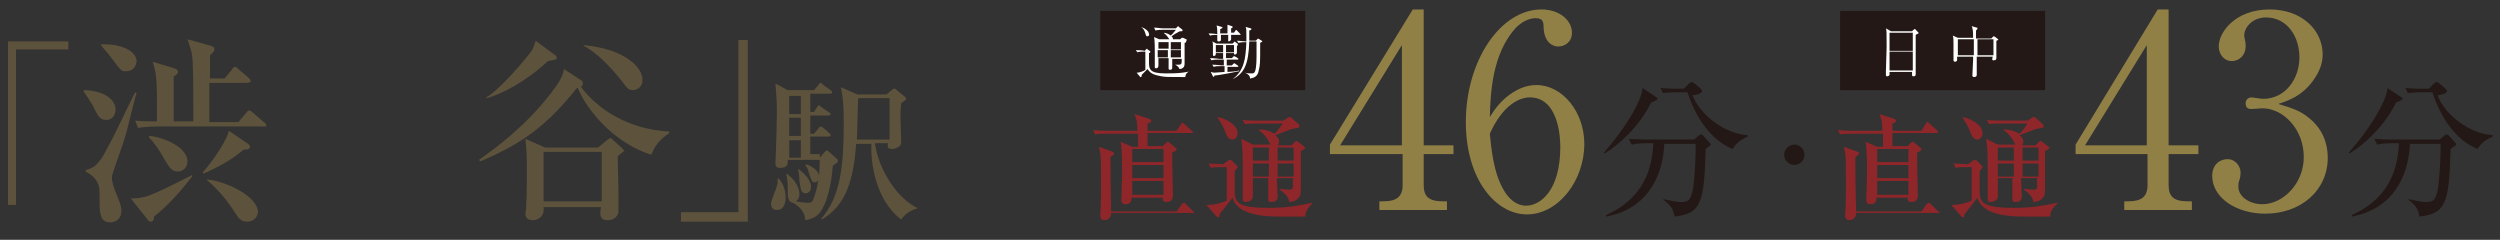 <?xml version="1.0" encoding="utf-8"?>
<!-- Generator: Adobe Illustrator 26.5.3, SVG Export Plug-In . SVG Version: 6.00 Build 0)  -->
<svg version="1.1" xmlns="http://www.w3.org/2000/svg" xmlns:xlink="http://www.w3.org/1999/xlink" x="0px" y="0px"
	 viewBox="0 0 344 33" style="enable-background:new 0 0 344 33;" xml:space="preserve">
<rect x="0" y="0" width="344" height="33" fill="#333333" stroke="none"/>
<style type="text/css">
	.st0{fill:#5D523B;}
	.st1{fill:#231815;}
	.st2{fill:#918046;}
	.st3{fill:#8F262A;}
	.st4{fill:#FFFFFF;}
</style>
<g id="レイヤー_1">
</g>
<g id="レイヤー_2">
</g>
<g id="レイヤー_3">
</g>
<g id="レイヤー_4">
</g>
<g id="レイヤー_5">
</g>
<g id="レイヤー_6">
</g>
<g id="レイヤー_7">
</g>
<g id="レイヤー_8">
	<g>
		<g>
			<g>
				<path class="st0" d="M2.2,6.8v21.4H1.1V5.7h8.3v1.1H2.2z"/>
				<path class="st0" d="M14.6,16.5c-0.9,0-1.2-0.7-1.6-1.5c0-0.1-0.8-1.5-1.5-2.4l0.1-0.2c2.8,0.1,4.3,1.3,4.3,2.7
					C15.9,15.9,15.4,16.5,14.6,16.5z M17.2,18.9c-0.2,0.7-1.5,4.3-1.7,5c-0.1,0.2-0.1,0.4-0.1,0.7c0,0.4,0.4,1.6,0.5,1.8
					c0.6,1.5,0.8,1.9,0.8,2.6c0,1.3-1,1.6-1.5,1.6c-1.4,0-1.5-1.2-1.5-2.9c0-1.8,0-2-0.3-2.6c-0.4-0.8-1.1-1.2-1.6-1.5v-0.2
					c1.1-0.3,1.8-0.7,2.9-2.9c1.2-2.1,2.8-5.7,3.9-7.8l0.2,0.1C18.4,14,17.5,18,17.2,18.9z M17.3,9.8c-0.6,0-0.6,0-2.1-2
					c-0.2-0.3-1.2-1.4-1.3-1.6V6.1c0.3,0,0.5,0,0.8,0c1.5,0,4.1,0.7,4.1,2.4C18.7,8.8,18.6,9.8,17.3,9.8z M21.2,29.8
					c0,0.4-0.1,0.7-0.5,0.7c-0.1,0-0.3-0.1-0.4-0.3L18,27.3c0.5,0,1,0,1.9-0.2c1.5-0.4,5.1-2.3,6.5-3l0.1,0.1
					C25.5,25.5,23.5,28,21.2,29.8z M36.4,17.4H22c-1.7,0-2.3,0.1-3,0.2l-0.4-1c1.2,0.1,1.9,0.1,3,0.1c0-5.7,0-6.4-0.6-8.2l3,0.9
					c0.2,0.1,0.5,0.2,0.5,0.5c0,0.2-0.3,0.5-0.6,0.6v3.3v2.9h2.7c0-5.8,0-8-0.2-9.3c-0.1-0.6-0.4-1.3-0.6-2L29,6.3
					c0.2,0.1,0.5,0.1,0.5,0.5c0,0.3-0.1,0.3-0.6,0.8v3.2h2l1-1.2c0.1-0.1,0.2-0.4,0.4-0.4s0.3,0.1,0.5,0.3l1.4,1.2
					c0.1,0.1,0.3,0.3,0.3,0.4c0,0.2-0.2,0.3-0.6,0.3h-5.1v5.4h4l1.1-1.3c0.2-0.3,0.3-0.3,0.4-0.3c0.2,0,0.4,0.2,0.5,0.3l1.5,1.3
					c0.2,0.1,0.3,0.2,0.3,0.4C36.8,17.4,36.6,17.4,36.4,17.4z M24.5,23.6c-0.9,0-1.2-0.6-1.7-1.4c-0.9-1.6-1.6-2.6-2.3-3.3v-0.2
					c1.8,0.1,5.3,1.5,5.3,3.5C25.8,23,25.2,23.6,24.5,23.6z M33.5,20.6C31.9,22,30,23,28,23.9l-0.1-0.2c0.7-0.7,3.2-4,3.6-5.7
					l2.5,1.7c0.2,0.1,0.4,0.3,0.4,0.5C34.4,20.6,33.8,20.6,33.5,20.6z M34,30.5c-0.9,0-1.2-0.5-1.9-1.6c-0.6-0.9-1.8-2.6-3.6-4.1
					l0-0.1c2.5,0.2,7,2.3,7,4.5C35.4,30,34.8,30.5,34,30.5z"/>
				<path class="st0" d="M89.6,21.3c-5.5-1.8-9-6.5-10.1-9.2c-0.1,0-0.1,0-0.2,0.1c-4,5-7.3,7.5-13.2,10L65.9,22
					c2.4-1.7,6.5-4.7,10-9.3c0.6-0.8,1.6-2.1,1.7-3.2l2.3,1.5c0.2,0.1,0.3,0.3,0.3,0.5c0,0.3-0.2,0.4-0.3,0.4
					c2.2,3,6.4,5.9,12.2,6.2v0.2C90.5,19.4,90.1,20.2,89.6,21.3z M75.4,8.4c-3.1,2.9-6.5,4.6-8.4,5.1l-0.1-0.1
					c1.8-1,5.3-5.1,6.1-6.2c0.4-0.5,0.6-1.2,0.7-1.6l2.7,2c0.2,0.1,0.2,0.2,0.2,0.4C76.7,8.2,76,8.3,75.4,8.4z M85,21.5
					c0,0.7,0.1,4.3,0.1,5.2c0,0.8,0,1.8,0,2.1c0,0.1,0,0.2,0,0.3c0,0.3-0.3,1.2-1.5,1.2c-0.3,0-1,0-1-1c0-0.2,0-0.3,0.1-0.8h-7.9
					c0.2,1.8-1.5,1.8-1.5,1.8c-1,0-1-0.7-1-0.9c0-0.1,0.1-0.7,0.1-0.8c0.1-2.2,0.1-5.1,0.1-5.7c0-1.6-0.1-2.8-0.2-3.8l2.7,1.2h7.3
					l1.2-1c0.3-0.2,0.4-0.3,0.5-0.3c0.1,0,0.2,0.1,0.4,0.3l1.1,1c0.2,0.2,0.4,0.4,0.4,0.5C85.8,20.8,85.6,21,85,21.5z M82.8,20.9h-8
					v6.8h8V20.9z M87.1,12.4c-0.6,0-0.8-0.2-1.5-1.2c-1.4-1.8-3.5-4-5.3-4.9V6.2c6.1,0.6,8.1,3.3,8.1,4.7
					C88.5,11.8,87.8,12.4,87.1,12.4z"/>
				<path class="st0" d="M93.7,30.5v-1.3h7.9V5.5h1.3v25H93.7z"/>
				<path class="st0" d="M107.1,24.5c0.7,0.8,1,1.7,1,2.7c0,0.2,0,1.7-1.2,1.7c-0.4,0-0.8-0.2-0.8-0.9c0-0.4,0.7-2,0.8-2.4
					c0.1-0.3,0.1-0.6,0.1-1L107.1,24.5z M112.8,21.7l0.6-0.7c0.1-0.1,0.2-0.3,0.4-0.3c0.1,0,0.2,0.1,0.4,0.3l1,0.9
					c0.1,0.1,0.1,0.1,0.1,0.2c0,0.2-0.1,0.3-0.7,0.7c-0.1,1.2-0.4,4.3-1.6,6.2c-0.7,1.1-1.8,1.2-2.2,1.3c0-1.3-1.1-2.1-1.7-2.4
					c-0.6-0.1-0.7-0.7-0.7-1.3c0-0.2,0-0.9,0-1c0-0.1,0-0.6-0.2-1.6l0.1-0.1c0.7,0.6,1.7,1.5,1.7,2.9c0,0.1,0,0.6-0.5,0.9
					c0.9,0.2,1.6,0.2,1.8,0.2c0.3,0,0.5-0.1,0.7-0.7c0.7-1.9,0.8-3.9,0.8-5.2h-4.4c0,0.6,0,1.1-1.1,1.1c-0.5,0-0.6-0.3-0.6-0.6
					c0-0.4,0.1-2.3,0.1-2.7c0-0.2,0.1-2.9,0.1-4.3c0-1.8-0.1-2.6-0.2-4l1.7,0.9h3.6l0.6-0.7c0.2-0.2,0.2-0.3,0.3-0.3
					c0.1,0,0.1,0,0.4,0.3l1,0.7c0.1,0.1,0.2,0.2,0.2,0.3c0,0.2-0.2,0.2-0.3,0.2h-2.7v2.5h0.5l0.4-0.6c0.1-0.2,0.2-0.3,0.3-0.3
					c0.1,0,0.2,0.1,0.4,0.3l0.9,0.6c0.1,0.1,0.3,0.2,0.3,0.3c0,0.2-0.2,0.2-0.3,0.2h-2.5v2.5h0.5l0.6-0.7c0.1-0.1,0.2-0.3,0.3-0.3
					c0.1,0,0.3,0.1,0.4,0.2l0.8,0.7c0.1,0.1,0.2,0.2,0.2,0.3c0,0.2-0.2,0.2-0.3,0.2h-2.5v2.4H112.8z M108.6,13.2v2.5h1.6v-2.5H108.6
					z M108.6,16.2v2.5h1.6v-2.5H108.6z M110.2,21.7v-2.4h-1.6v2.4H110.2z M109.8,23.2c1.5,1.1,1.8,2,1.8,2.5c0,0.6-0.4,0.9-0.7,0.9
					c-0.7,0-0.7-0.5-0.9-1.7C110,24.1,109.9,23.7,109.8,23.2L109.8,23.2z M110.9,22.6c0.4,0.1,1.8,0.7,1.8,1.7
					c0,0.4-0.2,0.8-0.6,0.8c-0.4,0-0.5-0.4-0.8-1.3c-0.1-0.6-0.3-0.8-0.5-1.1L110.9,22.6z M120.4,19.8c0.6,4,3.4,7.7,5.8,8.8v0.1
					c-0.9,0.2-1.7,0.8-2.2,1.5c-3.7-2.8-4.2-8.2-4.1-10.4h-2.1c-0.4,6-1.9,8.7-4.7,10.4l-0.1-0.1c2.7-3.1,3.1-7.4,3.1-13.3
					c0-2.2-0.1-3.4-0.4-4.8l2.3,1h4l0.8-0.7c0.1-0.1,0.1-0.1,0.3-0.1c0.1,0,0.2,0.1,0.3,0.2l1.1,0.9c0.1,0.1,0.2,0.2,0.2,0.3
					c0,0.1-0.1,0.2-0.7,0.6c0,0.4-0.1,0.8-0.1,1.5c0,0.6,0.1,3.7,0.1,3.8c0,0.2,0,0.4-0.2,0.6c-0.4,0.3-0.8,0.4-1,0.4
					c-0.7,0-0.7-0.3-0.6-0.8H120.4z M122.4,19.2v-5.7h-4.3c-0.1,0.8-0.1,4.8-0.2,5.7H122.4z"/>
			</g>
		</g>
		<g>
			<path class="st1" d="M227.2,14.1c-1.7,3.5-4.8,6.1-6.4,7l-0.1-0.1c2.9-3.3,4.5-6.2,5-7.6c0.2-0.5,0.3-0.9,0.3-1.3l1.8,1.2
				c0.1,0.1,0.3,0.2,0.3,0.3C228,13.8,227.5,14,227.2,14.1z M234.7,20.5c-0.2,7.4-0.6,8.9-4.3,9.3c-0.1-1.3-1.1-2-1.5-2.3l0-0.1
				c0.9,0.2,1.8,0.4,2.4,0.4c1,0,1.4-0.2,1.7-2.1c0.2-1.5,0.4-5,0.3-5.9H229c-0.1,3.2-1.5,8.8-8,10l0-0.2c4.2-1.9,6.3-5.1,6.5-9.9
				h-0.6c-0.5,0-1.5,0-2.4,0.2l-0.4-0.8c1.3,0.1,2.5,0.1,3.2,0.1h5.8l0.6-0.5c0.1-0.1,0.2-0.2,0.4-0.2c0.1,0,0.2,0.1,0.3,0.2
				l0.8,0.9c0.1,0.1,0.2,0.2,0.2,0.3C235.3,20.1,235.2,20.1,234.7,20.5z M238.4,20.5c-2.2-0.9-4.7-3.2-6.2-7.8h-1.7
				c-1,0-1.4,0.1-1.7,0.1l-0.3-0.7c0.9,0.1,1.8,0.1,2.2,0.1h1l0.7-0.7c0.2-0.2,0.3-0.2,0.4-0.2c0.1,0,0.2,0.1,0.4,0.2l0.8,0.7
				c0.1,0.1,0.2,0.2,0.2,0.3c0,0.4-0.9,0.6-1.3,0.6c1,2.7,4.4,5.3,7.6,5.5l0,0.2C239.3,19.3,238.8,19.9,238.4,20.5z"/>
		</g>
		<g>
			<g>
				<path class="st2" d="M194.4,1.3h1.5V20h4.1v1.2h-4.1v4.3c0,1.6,0.8,2.2,2.6,2.2h0.6v1.2h-9.3v-1.2h0.6c1.7,0,2.6-0.6,2.6-2.2
					v-4.3H183v-1.3L194.4,1.3z M192.9,6.2L184.4,20h8.5V6.2z"/>
				<path class="st2" d="M208.2,12.7c0.8-0.5,1.9-1,3.2-1c3.6,0,6.6,3.7,6.6,8.1c0,5.1-3.6,9.7-7.9,9.7c-4.2,0-8.4-4.7-8.4-12.7
					c0-8.5,4.8-15.5,10.4-15.5c2.5,0,4.2,1.5,4.2,3.2c0,1.3-1,1.9-1.9,1.9c-0.7,0-1.9-0.5-2-2.6c0-0.8-0.1-1.3-1.1-1.3
					s-2,0.6-2.7,1.3c-3.3,3.6-3.5,9-3.6,12.3C205.7,15,206.5,13.8,208.2,12.7z M207,26.3c0.6,1,1.6,2,3,2c1.9,0,4.7-2,4.7-8.1
					c0-1.7-0.4-6.8-4.2-6.8c-1.4,0-3.7,1-5.5,5C205.2,20.4,205.5,23.9,207,26.3z"/>
			</g>
		</g>
		<g>
			<path class="st3" d="M164,18.3h-6.1v1.8h2.1l0.4-0.4c0.1-0.1,0.2-0.2,0.3-0.2c0.1,0,0.2,0.1,0.3,0.2l0.6,0.5
				c0.1,0.1,0.3,0.2,0.3,0.3c0,0.2-0.3,0.4-0.6,0.5c0,0.4,0,0.7,0,1.2c0,0.7,0.1,3.9,0.1,4.6c0,0.3,0,1-0.9,1
				c-0.5,0-0.5-0.3-0.5-0.6h-4.3c0,0.3,0,0.9-0.8,0.9c-0.3,0-0.6-0.1-0.6-0.6c0-0.5,0.1-2.7,0.1-3.4c0-1.6,0-3.5-0.2-4.6l1.6,0.7
				h0.8v-1.8h-4.2c-1,0-1.3,0-1.7,0.1l-0.3-0.6c1,0.1,2.1,0.1,2.2,0.1h3.9c0-1.3-0.1-1.6-0.4-2.3l1.9,0.6c0.3,0.1,0.4,0.2,0.4,0.3
				c0,0.2-0.1,0.3-0.5,0.4c0,0.6,0,0.7,0,1h4l0.6-0.9c0-0.1,0.1-0.2,0.2-0.2c0.1,0,0.2,0.1,0.3,0.2l1,0.9c0.1,0.1,0.2,0.2,0.2,0.3
				C164.3,18.2,164.1,18.3,164,18.3z M164,29.3h-11.1c0,0.9-0.8,1-0.9,1c-0.6,0-0.6-0.5-0.6-0.6c0-0.1,0-0.2,0-0.3
				c0.1-1.2,0.1-2.8,0.1-4c0-3.1,0-3.7-0.1-4.2c0-0.3-0.1-0.5-0.2-1l1.7,0.6c0.2,0.1,0.4,0.1,0.4,0.3c0,0.2-0.2,0.3-0.5,0.5
				c0,0.3,0,0.6,0,1.1c0,1.4,0,2.4,0.1,6.4h9l0.7-1c0.1-0.1,0.2-0.2,0.3-0.2s0.2,0.1,0.3,0.2l1,1c0,0,0.2,0.2,0.2,0.3
				C164.3,29.3,164.2,29.3,164,29.3z M160.1,20.5h-4.3v1.8h4.3V20.5z M160.1,22.7h-4.3v1.8h4.3V22.7z M160.1,24.9h-4.3v1.9h4.3V24.9
				z"/>
			<path class="st3" d="M168.3,23c-1,0-1.3,0-1.7,0.1l-0.3-0.6c0.4,0,1.8,0.1,2,0.1l0.7-0.5c0.1-0.1,0.2-0.1,0.3-0.1
				c0.1,0,0.2,0.1,0.2,0.1l0.6,0.6c0.1,0.1,0.2,0.1,0.2,0.3c0,0.1-0.1,0.2-0.4,0.5c0,0.4,0,2.2,0,2.6c0,1.6,0.1,2.5,4.6,2.5
				c2.8,0,4.1-0.3,6.1-0.7v0.1c-0.5,0.4-1,1.1-1,1.8c-1.2,0-2.8,0-3.2,0c-1.9,0-6.1,0-6.8-2.6c-0.8,1-1.3,1.7-1.8,2.3
				c0,0.2,0,0.4-0.2,0.4c-0.1,0-0.2-0.1-0.2-0.1l-1.4-1.6c1.3,0,2.4-0.4,2.8-0.6V23H168.3z M167.5,16.1c0.9,0.1,2.8,1,2.8,2.2
				c0,0.5-0.3,0.9-0.7,0.9c-0.6,0-0.8-0.5-1.1-1.3C168.2,17.1,167.7,16.5,167.5,16.1L167.5,16.1z M172.4,24.7c0,0.4,0,2,0,2.3
				c0,0.7-0.8,0.8-1,0.8c-0.4,0-0.4-0.3-0.4-0.5c0-0.1,0-0.6,0-0.7c0-1,0-3.4,0-4c0-0.9,0-2.1-0.2-3.5l1.6,0.8h2.4
				c0-0.1-0.3-0.5-0.3-0.6c-0.5-0.8-0.9-1.1-1.3-1.4v-0.1c0.8,0,1.5,0.2,2.2,0.6c0.3-0.3,0.4-0.4,1.1-1.4H173c-1,0-1.3,0-1.7,0.1
				l-0.3-0.6c0.7,0.1,1.5,0.1,2.2,0.1h3.4l0.6-0.4c0.1-0.1,0.2-0.1,0.3-0.1c0.1,0,0.2,0.1,0.3,0.2l0.9,0.8c0.1,0.1,0.1,0.1,0.1,0.3
				c0,0.2-0.2,0.2-0.8,0.3c-0.2,0-0.4,0.1-2.5,0.9c0.2,0.2,0.5,0.4,0.5,0.9c0,0.3-0.1,0.4-0.2,0.5h1.9l0.5-0.5c0,0,0.1-0.1,0.2-0.1
				s0.2,0.1,0.2,0.1l0.9,0.7c0.1,0,0.1,0.1,0.1,0.1c0,0.1-0.1,0.2-0.3,0.3c-0.1,0.1-0.2,0.1-0.3,0.2c0,0.2,0,0.4,0,0.7v3.8
				c0,1.4,0,1.6-0.3,1.9c-0.3,0.4-0.8,0.6-1.3,0.6c-0.1-0.7-0.6-1.2-1.3-1.7v-0.1c0.4,0,0.9,0.1,1.3,0.1c0.5,0,0.5-0.2,0.5-0.5v-1.1
				h-2.2c0,0.4,0.1,2.4,0.1,2.6c0,0.5-0.4,0.7-0.9,0.7c-0.4,0-0.4-0.2-0.4-0.5c0-0.4,0-2.4,0-2.8H172.4z M174.6,22.1v-1.8h-2.2
				c0,0.3,0,1.5,0,1.8H174.6z M172.4,22.5v1.8h2.2c0-0.6,0-0.7,0-1.8H172.4z M178,22.1v-1.8h-2.2v1.8H178z M178,24.3v-1.8h-2.2
				c0,0.3,0,1.5,0,1.8H178z"/>
		</g>
		<g>
			<path class="st1" d="M329.7,14.1c-1.7,3.5-4.8,6.1-6.4,7l-0.1-0.1c2.9-3.3,4.5-6.2,5-7.6c0.2-0.5,0.3-0.9,0.3-1.3l1.8,1.2
				c0.1,0.1,0.3,0.2,0.3,0.3C330.5,13.8,330,14,329.7,14.1z M337.2,20.5c-0.2,7.4-0.6,8.9-4.3,9.3c-0.1-1.3-1.1-2-1.5-2.3l0-0.1
				c0.9,0.2,1.8,0.4,2.4,0.4c1,0,1.4-0.2,1.7-2.1c0.2-1.5,0.4-5,0.3-5.9h-4.2c-0.1,3.2-1.5,8.8-8,10l0-0.2c4.2-1.9,6.3-5.1,6.5-9.9
				h-0.6c-0.5,0-1.5,0-2.4,0.2l-0.4-0.8c1.3,0.1,2.5,0.1,3.2,0.1h5.8l0.6-0.5c0.1-0.1,0.2-0.2,0.4-0.2c0.1,0,0.2,0.1,0.3,0.2
				l0.8,0.9c0.1,0.1,0.2,0.2,0.2,0.3C337.8,20.1,337.7,20.1,337.2,20.5z M340.9,20.5c-2.2-0.9-4.7-3.2-6.2-7.8H333
				c-1,0-1.4,0.1-1.7,0.1l-0.3-0.7c0.9,0.1,1.8,0.1,2.2,0.1h1l0.7-0.7c0.2-0.2,0.3-0.2,0.4-0.2c0.1,0,0.2,0.1,0.4,0.2l0.8,0.7
				c0.1,0.1,0.2,0.2,0.2,0.3c0,0.4-0.9,0.6-1.3,0.6c1,2.7,4.4,5.3,7.6,5.5l0,0.2C341.8,19.3,341.3,19.9,340.9,20.5z"/>
		</g>
		<g>
			<g>
				<path class="st2" d="M296.9,1.3h1.5V20h4.1v1.2h-4.1v4.3c0,1.6,0.8,2.2,2.6,2.2h0.6v1.2h-9.3v-1.2h0.6c1.7,0,2.6-0.6,2.6-2.2
					v-4.3h-9.9v-1.3L296.9,1.3z M295.4,6.2L286.9,20h8.5V6.2z"/>
				<path class="st2" d="M317.8,16.3c1.7,1.4,2.5,3.3,2.5,5.4c0,4.5-3.7,7.7-8.6,7.7c-4,0-7.3-2.2-7.3-5.2c0-1.6,1.1-2.3,2.1-2.3
					c1.2,0,1.8,1.1,1.8,1.8c0,0.6-0.1,0.9-0.2,1.2c-0.1,0.2-0.1,0.5-0.1,0.8c0,1.4,1.6,2.4,3.3,2.4c2.8,0,5.7-2.8,5.7-6.5
					c0-3.8-2.8-6.7-5.7-6.7c-0.2,0-1.2,0.1-1.5,0.1c-0.6,0-0.8-0.3-0.8-0.8c0-0.5,0.4-0.8,0.8-0.8c0.2,0,1.3,0.2,1.6,0.2
					c3.1,0,5-2.8,5-5.7c0-2.9-1.7-5.5-4.6-5.5c-1.9,0-3,1.4-3,2.5c0,0.2,0.1,0.4,0.1,0.6c0.1,0.3,0.1,0.6,0.1,0.9c0,1.1-0.8,2-1.9,2
					c-1.2,0-1.8-1.1-1.8-2c0-2,2.3-5.1,7-5.1c4.5,0,7.3,2.9,7.3,6.2c0,1.3-0.5,2.5-1.4,3.7c-1.5,2-3.2,2.6-4.7,3.1
					C315.4,14.9,316.5,15.2,317.8,16.3z"/>
			</g>
		</g>
		<g>
			<g>
				<path class="st3" d="M266.5,18.3h-6.1v1.8h2.1l0.4-0.4c0.1-0.1,0.2-0.2,0.3-0.2c0.1,0,0.2,0.1,0.3,0.2l0.6,0.5
					c0.1,0.1,0.3,0.2,0.3,0.3c0,0.2-0.3,0.4-0.6,0.5c0,0.4,0,0.7,0,1.2c0,0.7,0.1,3.9,0.1,4.6c0,0.3,0,1-0.9,1
					c-0.5,0-0.5-0.3-0.5-0.6h-4.3c0,0.3,0,0.9-0.8,0.9c-0.3,0-0.6-0.1-0.6-0.6c0-0.5,0.1-2.7,0.1-3.4c0-1.6,0-3.5-0.2-4.6l1.6,0.7
					h0.8v-1.8h-4.2c-1,0-1.3,0-1.7,0.1l-0.3-0.6c1,0.1,2.1,0.1,2.2,0.1h3.9c0-1.3-0.1-1.6-0.4-2.3l1.9,0.6c0.3,0.1,0.4,0.2,0.4,0.3
					c0,0.2-0.1,0.3-0.5,0.4c0,0.6,0,0.7,0,1h4L265,17c0-0.1,0.1-0.2,0.2-0.2c0.1,0,0.2,0.1,0.3,0.2l1,0.9c0.1,0.1,0.2,0.2,0.2,0.3
					C266.8,18.2,266.6,18.3,266.5,18.3z M266.5,29.3h-11.1c0,0.9-0.8,1-0.9,1c-0.6,0-0.6-0.5-0.6-0.6c0-0.1,0-0.2,0-0.3
					c0.1-1.2,0.1-2.8,0.1-4c0-3.1,0-3.7-0.1-4.2c0-0.3-0.1-0.5-0.2-1l1.7,0.6c0.2,0.1,0.4,0.1,0.4,0.3c0,0.2-0.2,0.3-0.5,0.5
					c0,0.3,0,0.6,0,1.1c0,1.4,0,2.4,0.1,6.4h9l0.7-1c0.1-0.1,0.2-0.2,0.3-0.2s0.2,0.1,0.3,0.2l1,1c0,0,0.2,0.2,0.2,0.3
					C266.8,29.3,266.6,29.3,266.5,29.3z M262.6,20.5h-4.3v1.8h4.3V20.5z M262.6,22.7h-4.3v1.8h4.3V22.7z M262.6,24.9h-4.3v1.9h4.3
					V24.9z"/>
				<path class="st3" d="M270.8,23c-1,0-1.3,0-1.7,0.1l-0.3-0.6c0.4,0,1.8,0.1,2,0.1l0.7-0.5c0.1-0.1,0.2-0.1,0.3-0.1
					c0.1,0,0.2,0.1,0.2,0.1l0.6,0.6c0.1,0.1,0.2,0.1,0.2,0.3c0,0.1-0.1,0.2-0.4,0.5c0,0.4,0,2.2,0,2.6c0,1.6,0.1,2.5,4.6,2.5
					c2.8,0,4.1-0.3,6.1-0.7v0.1c-0.5,0.4-1,1.1-1,1.8c-1.2,0-2.8,0-3.2,0c-1.9,0-6.1,0-6.8-2.6c-0.8,1-1.3,1.7-1.8,2.3
					c0,0.2,0,0.4-0.2,0.4c-0.1,0-0.2-0.1-0.2-0.1l-1.4-1.6c1.3,0,2.4-0.4,2.8-0.6V23H270.8z M270,16.1c0.9,0.1,2.8,1,2.8,2.2
					c0,0.5-0.3,0.9-0.7,0.9c-0.6,0-0.8-0.5-1.1-1.3C270.7,17.1,270.2,16.5,270,16.1L270,16.1z M274.9,24.7c0,0.4,0,2,0,2.3
					c0,0.7-0.8,0.8-1,0.8c-0.4,0-0.4-0.3-0.4-0.5c0-0.1,0-0.6,0-0.7c0-1,0-3.4,0-4c0-0.9,0-2.1-0.2-3.5l1.6,0.8h2.4
					c0-0.1-0.3-0.5-0.3-0.6c-0.5-0.8-0.9-1.1-1.3-1.4v-0.1c0.8,0,1.5,0.2,2.2,0.6c0.3-0.3,0.4-0.4,1.1-1.4h-3.6c-1,0-1.3,0-1.7,0.1
					l-0.3-0.6c0.7,0.1,1.5,0.1,2.2,0.1h3.4l0.6-0.4c0.1-0.1,0.2-0.1,0.3-0.1c0.1,0,0.2,0.1,0.3,0.2l0.9,0.8c0.1,0.1,0.1,0.1,0.1,0.3
					c0,0.2-0.2,0.2-0.8,0.3c-0.2,0-0.4,0.1-2.5,0.9c0.2,0.2,0.5,0.4,0.5,0.9c0,0.3-0.1,0.4-0.2,0.5h1.9l0.5-0.5c0,0,0.1-0.1,0.2-0.1
					s0.2,0.1,0.2,0.1l0.9,0.7c0.1,0,0.1,0.1,0.1,0.1c0,0.1-0.1,0.2-0.3,0.3c-0.1,0.1-0.2,0.1-0.3,0.2c0,0.2,0,0.4,0,0.7v3.8
					c0,1.4,0,1.6-0.3,1.9c-0.3,0.4-0.8,0.6-1.3,0.6c-0.1-0.7-0.6-1.2-1.3-1.7v-0.1c0.4,0,0.9,0.1,1.3,0.1c0.5,0,0.5-0.2,0.5-0.5
					v-1.1h-2.2c0,0.4,0.1,2.4,0.1,2.6c0,0.5-0.4,0.7-0.9,0.7c-0.4,0-0.4-0.2-0.4-0.5c0-0.4,0-2.4,0-2.8H274.9z M277.1,22.1v-1.8
					h-2.2c0,0.3,0,1.5,0,1.8H277.1z M274.9,22.5v1.8h2.2c0-0.6,0-0.7,0-1.8H274.9z M280.5,22.1v-1.8h-2.2v1.8H280.5z M280.5,24.3
					v-1.8h-2.2c0,0.3,0,1.5,0,1.8H280.5z"/>
			</g>
		</g>
		<circle class="st1" cx="246.9" cy="21.3" r="1.4"/>
		<rect x="151.4" y="1.5" class="st1" width="28.2" height="10.9"/>
		<g>
			<path class="st4" d="M163.1,10.6c-0.2,0-0.4,0-0.5,0c-2,0-2.1,0-2.8-0.1c-1.1-0.2-1.5-0.4-1.9-1c-0.1,0.1-0.7,0.7-0.8,0.8
				c0,0.1,0,0.3-0.1,0.3c0,0-0.1,0-0.1,0l-0.5-0.6c0.5,0,1.1-0.3,1.2-0.4V7.1c-0.4,0-0.8,0-1.1,0.1l-0.2-0.3c0.3,0,0.9,0,1.2,0.1
				l0.2-0.2c0.1-0.1,0.1-0.1,0.1-0.1c0,0,0.1,0,0.1,0.1l0.3,0.2c0,0,0.1,0.1,0.1,0.1c0,0.1-0.1,0.2-0.2,0.2c0,0.1,0,0.2,0,1.1
				c0,1.1,0,1.7,2.3,1.7c0.5,0,1.5,0,2.3-0.1c0.6-0.1,0.8-0.1,1-0.2l0,0C163.4,9.9,163.1,10.2,163.1,10.6z M157.9,5
				c-0.2,0-0.2-0.1-0.3-0.4c-0.1-0.4-0.3-0.7-0.6-0.9l0,0c0.6,0.2,1.1,0.6,1.1,1C158.2,4.8,158,5,157.9,5z M162.5,4.3
				c-0.2,0-0.2,0-0.7,0.3c0,0-0.5,0.3-0.6,0.4c0.1,0.1,0.2,0.2,0.2,0.4c0,0.2-0.1,0.3-0.2,0.3s-0.2-0.1-0.3-0.3
				c-0.2-0.3-0.4-0.6-0.7-0.8V4.5c0.5,0.1,0.8,0.3,0.9,0.4c0.2-0.2,0.4-0.4,0.7-0.8H160c-0.2,0-0.7,0-1,0.1l-0.2-0.4
				c0.4,0,0.9,0.1,1.3,0.1h1.7l0.2-0.2c0,0,0.1-0.1,0.1-0.1s0.1,0,0.1,0.1l0.4,0.3c0,0,0.1,0.1,0.1,0.1
				C162.8,4.3,162.6,4.3,162.5,4.3z M163.2,5.8c0,0-0.1,0.1-0.2,0.1c0,0.4,0,2.3,0,2.7c0,0.3,0,0.4-0.1,0.6c0,0-0.2,0.3-0.6,0.3
				c-0.1-0.3-0.4-0.5-0.6-0.6l0,0c0.2,0,0.4,0,0.5,0c0.3,0,0.4-0.1,0.4-0.4V8.1h-1.3c0,0.2,0,1.1,0,1.2c0,0.3-0.2,0.3-0.3,0.3
				c-0.2,0-0.2-0.1-0.2-0.2c0-0.3,0-1,0-1.4h-1.4c0,0.1,0,0.9,0,1c0,0.4-0.3,0.4-0.3,0.4c-0.2,0-0.2-0.1-0.2-0.2c0-0.2,0-0.5,0-0.6
				c0-0.3,0-0.9,0-1.4c0-0.5,0-1.7-0.1-2.1l0.7,0.3h2.9l0.2-0.2c0,0,0.1,0,0.1,0c0,0,0.1,0,0.1,0l0.4,0.2c0,0,0.1,0,0.1,0.1
				C163.2,5.7,163.2,5.7,163.2,5.8z M160.8,5.8h-1.4V6v0.7h1.4V5.8z M159.3,6.9c0,0.3,0,0.6,0,1h1.4c0-0.2,0-0.8,0-1H159.3z
				 M162.5,5.8h-1.4v1h1.4V5.8z M162.5,6.9h-1.4c0,0.7,0,0.8,0,1h1.4V6.9z"/>
			<path class="st4" d="M170.2,6.3c0,0.1,0,0.8,0,0.9c0,0.2-0.1,0.3-0.3,0.3c-0.1,0-0.1,0-0.1-0.1c0,0,0-0.1,0-0.1h-1.1V8h0.8
				l0.2-0.2c0.1-0.1,0.1-0.1,0.1-0.1c0,0,0.1,0.1,0.2,0.1l0.3,0.2c0.1,0,0.1,0.1,0.1,0.1c0,0.1-0.1,0.1-0.1,0.1h-1.5V9h0.7l0.2-0.2
				c0.1-0.1,0.1-0.1,0.1-0.1c0,0,0.1,0,0.2,0.1l0.3,0.2c0,0,0.1,0.1,0.1,0.1c0,0.1-0.1,0.1-0.1,0.1h-1.4v0.7c0.3,0,1.4-0.1,1.6-0.2
				v0.1c-0.4,0.1-3,0.6-3.4,0.6c0,0.1-0.1,0.2-0.1,0.2c0,0-0.1-0.1-0.1-0.1l-0.3-0.6c0.1,0,0.3,0.1,0.5,0.1c0.2,0,1.2-0.1,1.4-0.1
				V9.1H168c-0.3,0-0.7,0-1,0.1l-0.2-0.3c0.6,0,1.2,0.1,1.3,0.1h0.3V8.2h-0.7c-0.3,0-0.7,0-1,0.1L166.5,8c0.6,0,1.2,0.1,1.3,0.1h0.5
				V7.3h-1c0,0.2,0,0.4-0.3,0.4c-0.1,0-0.1-0.1-0.1-0.2c0,0,0-0.2,0-0.2c0-0.3,0-0.7,0-1c0-0.3,0-0.4-0.1-0.6l0.6,0.3h2.2l0.2-0.2
				c0.1-0.1,0.1-0.1,0.1-0.1s0,0,0.1,0.1l0.3,0.2c0,0,0,0,0,0.1C170.4,6.2,170.4,6.2,170.2,6.3z M170.6,4.8h-1.2c0,0.1,0,0.5,0,0.6
				c0,0.2-0.3,0.3-0.3,0.3c-0.1,0-0.1-0.1-0.1-0.1s0-0.2,0-0.2c0-0.3,0-0.4,0-0.6h-1c0,0.2,0,0.6,0,0.7c0,0.1-0.1,0.2-0.3,0.2
				c-0.1,0-0.2,0-0.2-0.2c0-0.1,0-0.6,0-0.7c-0.3,0-0.7,0-1,0.1l-0.2-0.3c0.2,0,0.6,0,1.2,0.1c0-0.3,0-0.9-0.1-1.2l0.7,0.2
				c0.1,0,0.1,0,0.1,0.1c0,0,0,0.1-0.1,0.1c0,0-0.1,0.1-0.2,0.1c0,0.2,0,0.3,0,0.6h1c0-0.9,0-1,0-1.2l0.6,0.2c0,0,0.1,0,0.1,0.1
				c0,0,0,0.1,0,0.1c0,0-0.2,0.1-0.2,0.1v0.6h0.4l0.2-0.3c0.1-0.1,0.1-0.1,0.1-0.1c0,0,0,0,0.1,0.1l0.3,0.3c0,0,0.1,0.1,0.1,0.1
				C170.8,4.8,170.7,4.8,170.6,4.8z M168.3,6.2h-1v1h1V6.2z M169.8,6.2h-1.1v1h1.1V6.2z M173.4,5.9c0,0,0,0.2,0,0.2
				c0,2.6,0,2.8-0.2,3.6c-0.1,0.6-0.4,1-1.2,1.1c0,0,0-0.1,0-0.1c0-0.2-0.2-0.5-0.7-0.7l0,0c0.3,0.1,0.7,0.1,0.9,0.1
				c0.2,0,0.4,0,0.5-0.3c0.2-0.5,0.2-1.9,0.2-2v-2V5.7h-1c-0.1,3.2-0.7,4.4-2.3,5.2l0,0c1.6-1.2,1.8-2.8,1.9-5.1
				c-0.3,0-0.7,0-1.1,0.1l-0.2-0.3c0.4,0,0.9,0.1,1.3,0.1c0-0.1,0-0.6,0-0.9c0-0.7,0-0.8-0.1-1.1l0.7,0.2c0.1,0,0.1,0.1,0.1,0.1
				c0,0.1-0.2,0.2-0.3,0.2c0,0.2,0,0.2,0,0.3c0,0.2,0,0.9,0,1.1h0.9l0.2-0.2c0.1-0.1,0.1-0.1,0.1-0.1c0,0,0,0,0.2,0.1l0.3,0.2
				c0.1,0,0.1,0.1,0.1,0.1C173.7,5.7,173.6,5.8,173.4,5.9z"/>
		</g>
		<rect x="253.2" y="1.5" class="st1" width="28.2" height="10.9"/>
		<g>
			<path class="st4" d="M263.6,4.8c0,1,0,3.8,0,4.9c0,0.1,0,0.5,0,0.5c0,0.3-0.2,0.3-0.3,0.3c-0.2,0-0.2-0.1-0.2-0.2
				c0,0,0-0.3,0-0.4H260c0,0.2,0,0.3,0,0.4c0,0-0.1,0.2-0.3,0.2c-0.2,0-0.2-0.1-0.2-0.2c0-0.1,0-0.4,0-0.5c0-0.7,0.1-2.7,0.1-3.3
				c0-2.1,0-2.3-0.1-2.6l0.7,0.4h2.9l0.2-0.2c0,0,0.1-0.1,0.2-0.1c0,0,0.1,0,0.1,0.1l0.3,0.3c0.1,0.1,0.1,0.1,0.1,0.2
				C263.9,4.6,263.8,4.7,263.6,4.8z M263.2,4.5H260V7h3.2V4.5z M263.2,7.1H260v2.6h3.2V7.1z"/>
			<path class="st4" d="M274.9,5.5c-0.1,0.1-0.1,0.1-0.2,0.1c0,0.3,0,0.5,0,1.1c0,0.1,0,1.3,0,1.3c0,0.3-0.3,0.3-0.4,0.3
				c-0.2,0-0.2-0.1-0.1-0.5h-2.2c0,0.6,0,1.8,0,2.3c0,0,0,0.2,0,0.2c0,0.3-0.3,0.3-0.4,0.3c-0.2,0-0.2-0.2-0.2-0.2
				c0-0.1,0.1-2,0.1-2.2V7.8h-2.2c0,0.5,0,0.5,0,0.5c0,0.1-0.2,0.2-0.3,0.2c-0.1,0-0.2-0.1-0.2-0.2c0,0,0-0.2,0-0.2
				c0-0.3,0-1.4,0-2.1c0-0.5,0-0.8-0.1-1.1l0.7,0.3h2.1c0-0.3,0-1.1-0.1-1.3c0-0.2-0.1-0.2-0.1-0.3l0.7,0.2c0.1,0,0.1,0,0.1,0.1
				c0,0.1-0.1,0.2-0.2,0.3c0,0.2,0,0.5,0,1.1h2.1l0.2-0.2c0,0,0.1-0.1,0.1-0.1c0,0,0.1,0,0.1,0l0.3,0.2c0.1,0.1,0.1,0.1,0.1,0.1
				C275,5.4,275,5.4,274.9,5.5z M271.6,5.4h-2.2v2.2h2.2C271.6,6,271.6,5.8,271.6,5.4z M274.3,5.4h-2.2c0,0.3,0,1,0,2.2h2.2V5.4z"/>
		</g>
	</g>
</g>
</svg>
